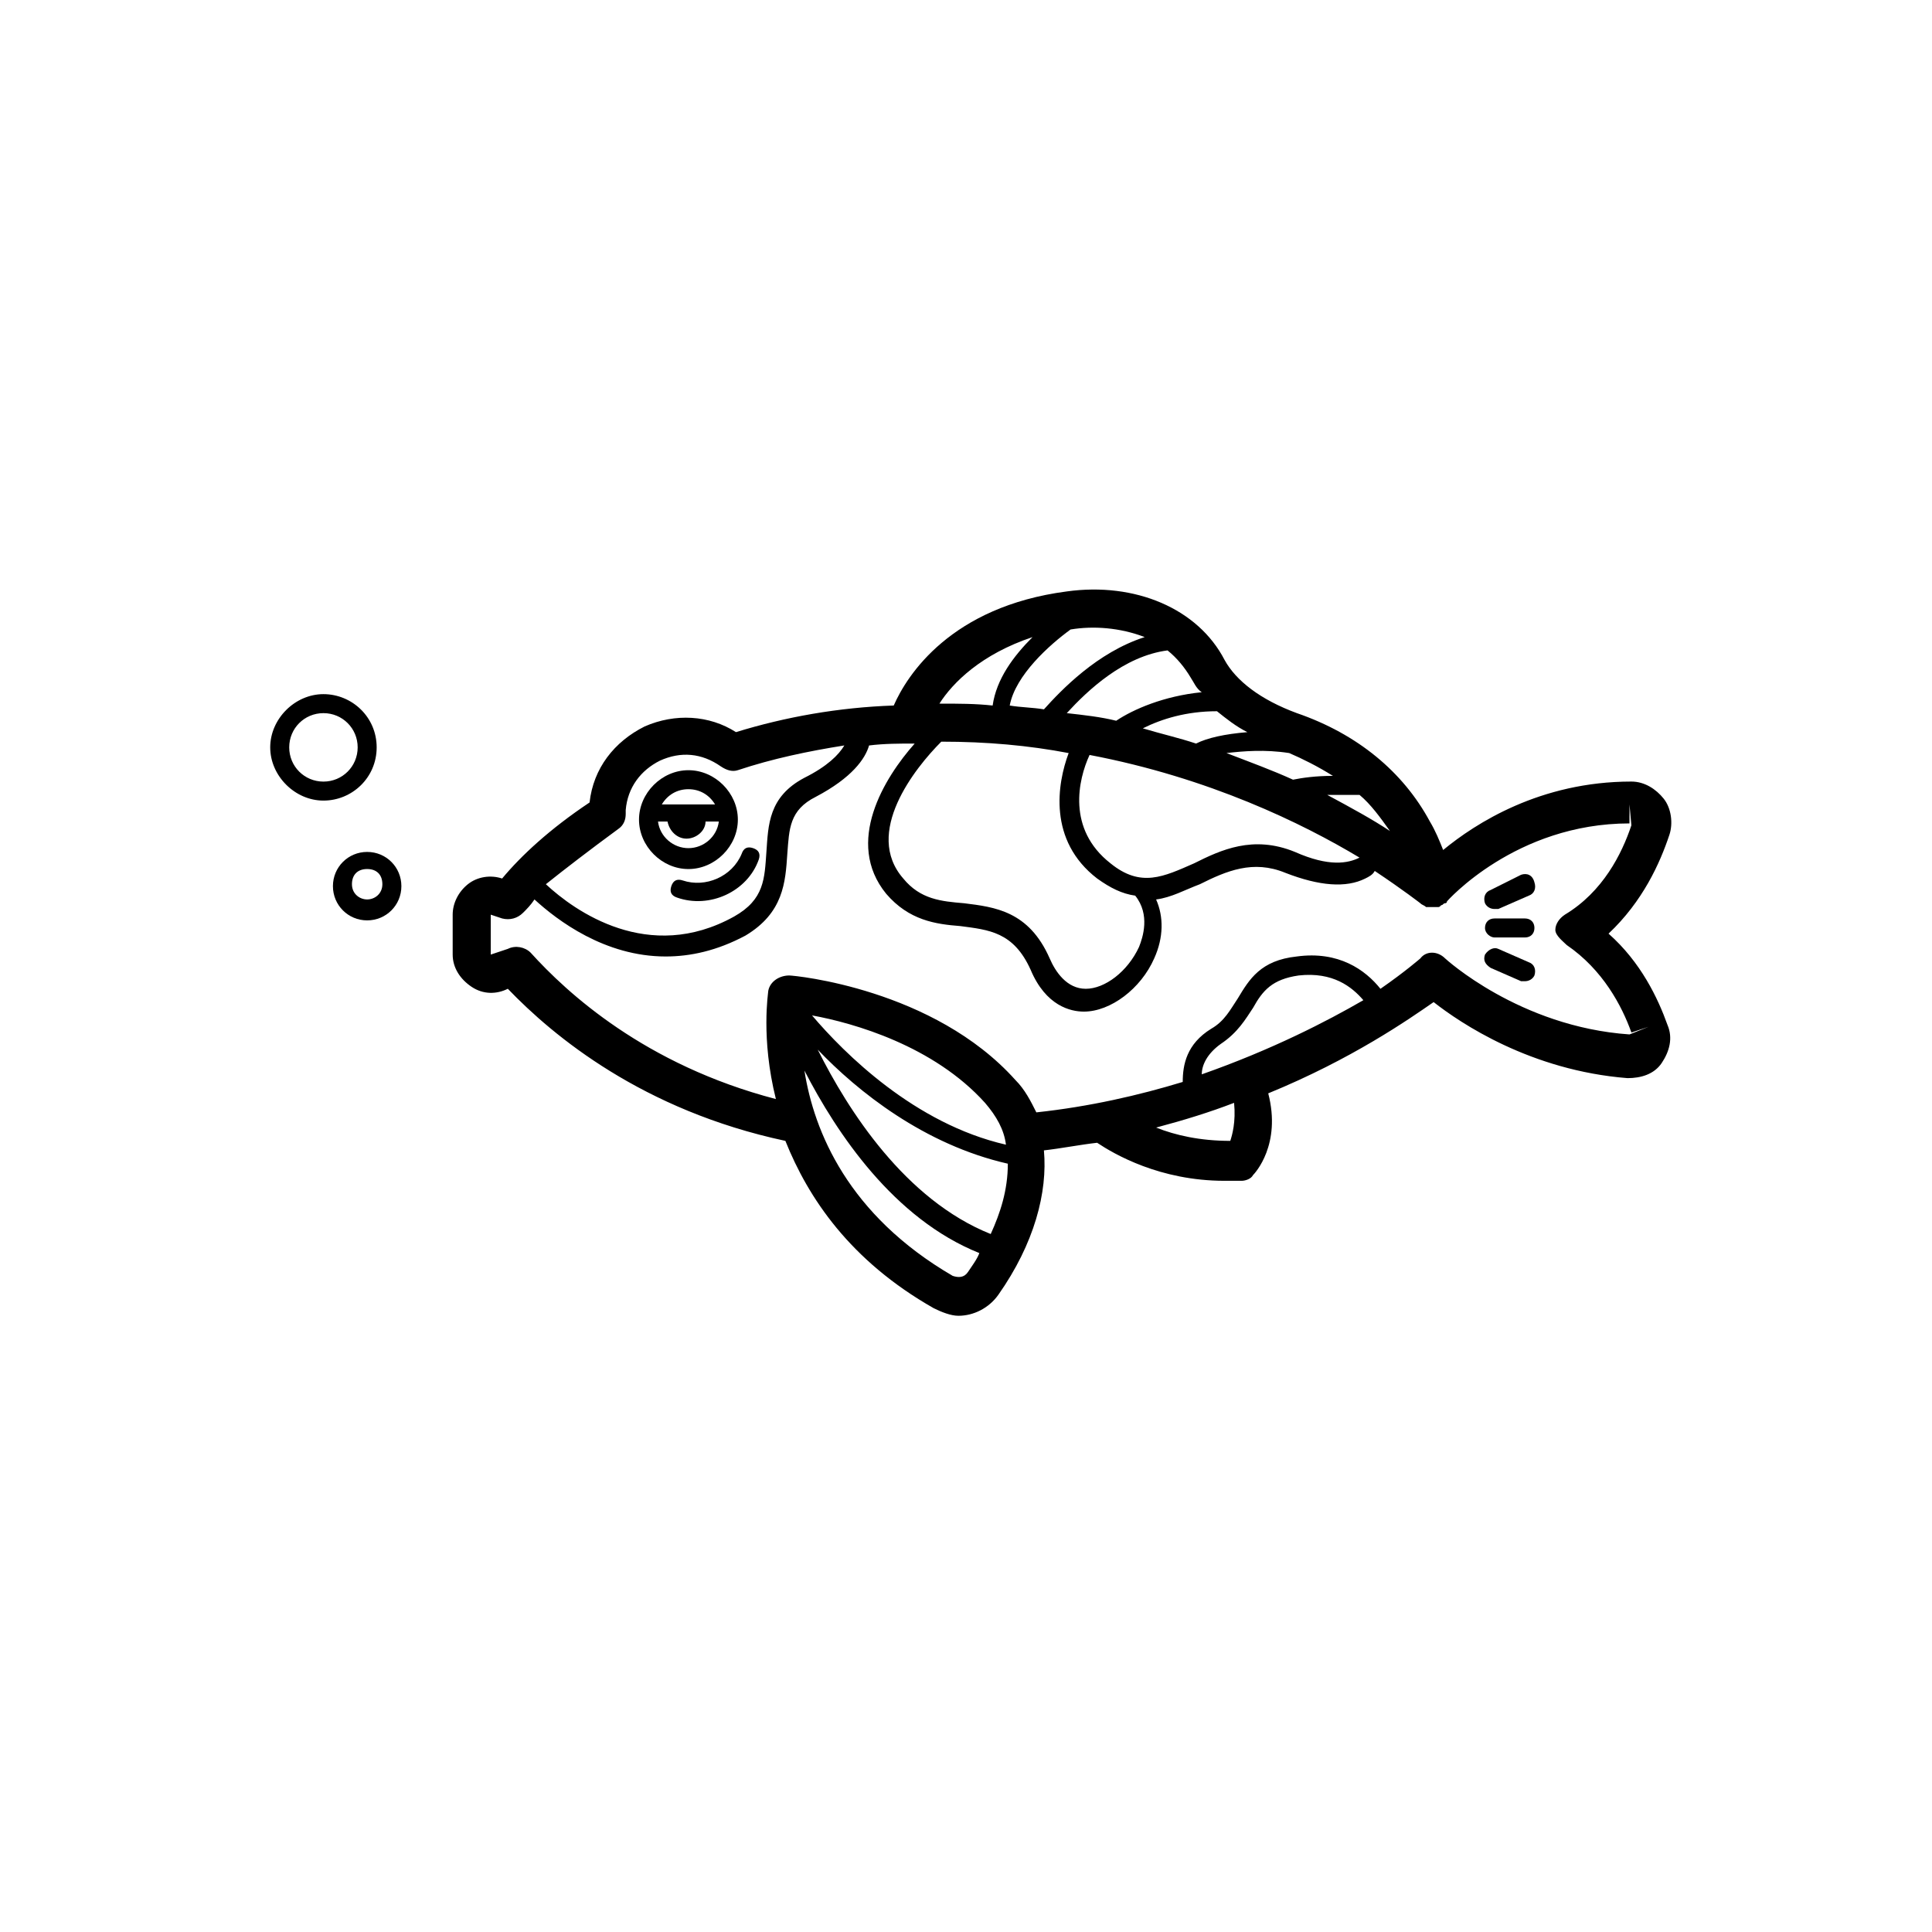 <?xml version="1.0" encoding="UTF-8"?>
<!-- Uploaded to: SVG Repo, www.svgrepo.com, Generator: SVG Repo Mixer Tools -->
<svg fill="#000000" width="800px" height="800px" version="1.1" viewBox="144 144 512 512" xmlns="http://www.w3.org/2000/svg">
 <g>
  <path d="m339.54 361.21c0-7.055-6.047-13.098-13.098-13.098-7.055 0-13.098 6.047-13.098 13.098 0 7.055 6.047 13.098 13.098 13.098 7.051 0 13.098-6.047 13.098-13.098zm-13.102-8.062c3.023 0 5.543 1.512 7.055 4.031h-14.105c1.512-2.519 4.027-4.031 7.051-4.031zm-8.059 8.566h2.519c0.504 2.519 2.519 4.535 5.039 4.535 2.519 0 5.039-2.016 5.039-4.535h3.523c-0.504 4.031-4.031 7.055-8.062 7.055-4.031-0.004-7.555-3.027-8.059-7.055z"/>
  <path d="m241.3 369.77c-5.039 0-9.07 4.031-9.07 9.07 0 5.039 4.031 9.07 9.07 9.07s9.07-4.031 9.07-9.07c0-5.039-4.031-9.07-9.07-9.07zm0 12.594c-2.016 0-4.031-1.512-4.031-4.031s1.512-4.031 4.031-4.031 4.031 1.512 4.031 4.031c0 2.523-2.016 4.031-4.031 4.031z"/>
  <path d="m243.82 342.06c0-8.062-6.551-14.105-14.105-14.105-7.559 0-14.105 6.551-14.105 14.105 0 7.559 6.551 14.105 14.105 14.105 7.559 0.004 14.105-6.043 14.105-14.105zm-14.105 9.07c-5.039 0-9.07-4.031-9.07-9.07 0-5.039 4.031-9.07 9.07-9.07 5.039 0 9.07 4.031 9.07 9.07 0 5.039-4.031 9.07-9.07 9.07z"/>
  <path d="m540.06 392.44h8.062c1.512 0 2.519-1.008 2.519-2.519s-1.008-2.519-2.519-2.519h-8.062c-1.512 0-2.519 1.008-2.519 2.519s1.512 2.519 2.519 2.519z"/>
  <path d="m547.11 375.82-8.059 4.031c-1.512 0.504-2.016 2.016-1.512 3.527 0.504 1.008 1.512 1.512 2.519 1.512h1.008l8.062-3.527c1.512-0.504 2.016-2.016 1.512-3.527-0.508-2.016-2.019-2.519-3.531-2.016z"/>
  <path d="m549.12 398.99-8.059-3.527c-1.008-0.504-2.519 0-3.527 1.512-0.504 1.512 0 2.519 1.512 3.527l8.062 3.527h1.008c1.008 0 2.016-0.504 2.519-1.512 0.5-1.512-0.004-3.023-1.516-3.527z"/>
  <path d="m324.93 377.33c-1.512-0.504-2.519 0-3.023 1.512-0.504 1.512 0 2.519 1.512 3.023 8.566 3.023 18.641-1.512 21.664-10.078 0.504-1.512 0-2.519-1.512-3.023-1.512-0.504-2.519 0-3.023 1.512-2.516 6.047-9.57 9.07-15.617 7.055z"/>
  <path d="m586.41 365.23c1.008-3.023 0.504-7.055-1.512-9.574-2.016-2.519-5.039-4.535-8.566-4.535-24.184 0-41.312 11.082-49.879 18.137-1.008-2.519-2.016-5.039-3.527-7.559-7.055-13.098-19.145-23.176-35.266-28.719-9.574-3.527-16.121-8.566-19.145-14.105-7.055-13.602-23.68-20.656-41.816-18.137-30.73 4.031-42.32 22.168-45.848 30.23-14.609 0.504-28.719 3.023-41.816 7.055-7.055-4.535-16.121-5.039-24.184-1.512-8.062 4.031-13.602 11.082-14.609 20.152-10.578 7.055-18.137 14.105-23.176 20.152-3.023-1.008-6.551-0.504-9.07 1.512-2.519 2.016-4.031 5.039-4.031 8.062v10.578c0 3.527 2.016 6.551 5.039 8.566 3.023 2.016 6.551 2.016 9.574 0.504 12.09 12.594 35.77 32.242 73.555 40.305 6.047 15.113 17.129 31.738 39.297 44.336 2.016 1.008 4.535 2.016 6.551 2.016 4.031 0 8.062-2.016 10.578-5.543 9.574-13.602 13.098-27.207 12.09-38.289 4.535-0.504 9.574-1.512 14.105-2.016 4.535 3.023 16.625 10.078 33.754 10.078h4.535c1.008 0 2.519-0.504 3.023-1.512 0.504-0.504 7.559-8.062 4.031-21.664 22.168-9.07 37.281-19.648 43.832-24.184 7.055 5.543 25.695 18.137 51.387 20.152 3.527 0 7.055-1.008 9.07-4.031 2.016-3.023 3.023-6.551 1.512-10.078-2.519-7.055-7.055-16.625-15.617-24.184 9.078-8.562 13.613-18.637 16.129-26.195zm-82.121-10.578c3.023 2.519 5.543 6.047 8.062 9.574-4.535-3.023-10.078-6.047-16.625-9.574h8.562zm0 16.625c-0.5 0-0.5 0 0 0-3.023 1.512-8.062 2.519-17.129-1.512-11.082-4.535-19.648-0.504-26.703 3.023-8.062 3.527-14.105 6.551-22.168 0-11.586-9.07-8.566-22.168-5.543-28.719 31.742 6.047 56.43 18.137 71.543 27.207zm-18.641-27.711c3.527 1.512 7.559 3.527 11.586 6.047-4.535 0-8.062 0.504-10.578 1.008-5.543-2.519-11.082-4.535-17.633-7.055 4.535-0.504 10.078-1.008 16.625 0zm-11.082-5.539c-6.047 0.504-10.578 1.512-13.602 3.023-4.535-1.512-9.07-2.519-14.105-4.031 5.039-2.519 11.586-4.535 19.648-4.535 2.516 2.016 5.035 4.031 8.059 5.543zm-15.113-14.613c1.008 1.512 1.512 3.023 3.023 4.031-10.078 1.008-18.137 4.535-22.672 7.559-4.031-1.008-8.566-1.512-13.098-2.016 5.543-6.047 15.113-15.113 26.703-16.625 2.516 2.016 4.531 4.535 6.043 7.051zm-31.742-12.594c0.504 0 0.504 0 0 0 6.047-1.008 13.098-0.504 19.648 2.016-12.594 4.031-22.168 14.105-26.703 19.145-3.023-0.504-6.047-0.504-9.07-1.008 1.516-8.062 10.586-16.121 16.125-20.152zm-10.074 2.016c-5.039 5.039-9.574 11.082-10.578 18.137-4.535-0.504-9.07-0.504-14.105-0.504 3.523-5.543 11.078-13.098 24.684-17.633zm-24.184 27.711c12.09 0 23.176 1.008 33.754 3.023-3.023 8.062-5.543 23.176 7.559 33.25 3.527 2.519 6.551 4.031 10.078 4.535 4.031 5.039 2.016 11.082 1.008 13.602-3.023 6.551-9.07 11.082-14.105 11.082-5.039 0-8.062-4.535-9.574-8.062-5.543-12.594-14.609-13.602-22.672-14.609-6.047-0.504-11.586-1.008-16.121-6.551-10.582-12.09 3.019-29.219 10.074-36.27zm-85.648 23.172c1.512-1.008 2.016-2.519 2.016-4.031v-1.008c0.504-6.047 4.031-10.578 9.07-13.098 5.543-2.519 11.082-2.016 16.121 1.512 1.512 1.008 3.023 1.512 4.535 1.008 9.07-3.023 18.641-5.039 28.215-6.551-1.512 2.519-4.535 5.543-10.578 8.566-9.574 5.039-9.574 12.594-10.078 19.648-0.504 7.055-0.504 12.594-8.566 17.129-22.672 12.594-42.32-1.512-49.879-8.566 5.039-4.027 11.59-9.066 19.145-14.609zm92.703 117.39c-1.008 1.512-2.519 1.512-4.031 1.008-27.711-16.121-36.777-38.289-39.297-54.41 8.566 16.625 23.68 39.297 46.352 48.367-0.508 1.508-2.016 3.523-3.023 5.035zm6.043-10.078c-22.672-9.07-37.785-32.746-45.848-48.871 10.578 11.082 28.215 25.191 50.383 30.23 0 7.055-2.016 13.098-4.535 18.641zm-47.355-57.938c11.082 2.016 32.242 8.062 45.848 23.176 3.023 3.527 5.039 7.055 5.543 11.082-24.188-5.539-42.828-24.184-51.391-34.258zm110.84 33.25c-8.062 0-14.609-1.512-19.648-3.527 7.559-2.016 14.105-4.031 20.656-6.551 0.504 5.043-0.504 8.566-1.008 10.078zm-7.555-17.633c0-2.519 1.512-5.543 5.039-8.062 4.535-3.023 6.551-6.551 8.566-9.574 2.519-4.535 5.039-7.559 12.09-8.566 9.07-1.008 14.105 3.023 17.129 6.551-9.574 5.547-24.184 13.105-42.824 19.652zm96.73-34.258c9.574 6.551 14.609 16.121 17.129 23.176l4.535-1.512-5.039 2.016c-29.223-2.016-48.871-20.152-48.871-20.152-2.016-2.016-5.039-2.016-6.551 0 0 0-4.031 3.527-10.578 8.062-4.031-5.039-11.082-10.078-22.168-8.566-9.574 1.008-12.594 6.047-15.617 11.082-2.016 3.023-3.527 6.047-7.055 8.062-6.551 4.031-7.559 9.574-7.559 14.105-11.586 3.527-24.688 6.551-38.793 8.062-1.512-3.023-3.023-6.047-5.543-8.566-21.664-24.184-58.441-27.711-59.953-27.711-2.519 0-5.039 1.512-5.543 4.031 0 0.504-2.016 12.594 2.016 28.719-34.762-9.07-55.418-28.215-64.992-38.793-1.512-1.512-4.031-2.016-6.047-1.008l-4.527 1.512v-10.578l3.023 1.008c2.016 0.504 4.031 0 5.543-1.512 1.008-1.008 2.016-2.016 3.023-3.527 6.047 5.543 18.641 15.113 34.762 15.113 6.551 0 13.602-1.512 21.16-5.543 10.078-6.047 10.578-14.105 11.082-21.664 0.504-6.551 0.504-11.586 7.559-15.113 9.574-5.039 13.098-10.078 14.105-13.602 4.031-0.504 8.062-0.504 12.09-0.504-8.062 9.07-18.641 26.199-7.559 39.801 6.047 7.055 13.098 8.062 19.648 8.566 7.559 1.008 14.105 1.512 18.641 11.586 4.031 9.574 10.578 11.082 14.105 11.082 7.055 0 15.113-6.047 18.641-14.105 2.519-5.543 2.519-11.082 0.504-15.617 4.031-0.504 7.559-2.519 11.586-4.031 7.055-3.527 14.105-6.551 22.672-3.023 9.07 3.527 16.121 4.031 21.16 1.512 1.008-0.504 2.016-1.008 2.519-2.016 7.559 5.039 12.09 8.566 12.09 8.566 0.504 0.504 1.008 0.504 1.512 1.008h0.504 1.512 0.504 0.504c0.504 0 0.504 0 1.008-0.504 0.504 0 0.504-0.504 1.008-0.504 0 0 0.504 0 0.504-0.504 0 0 18.137-20.656 48.367-20.656v-5.039l0.504 5.543c-2.519 7.559-7.559 17.633-17.633 23.68-1.512 1.008-2.519 2.519-2.519 4.031 0.004 1.508 2.019 3.019 3.027 4.027z"/>
 </g>
</svg>